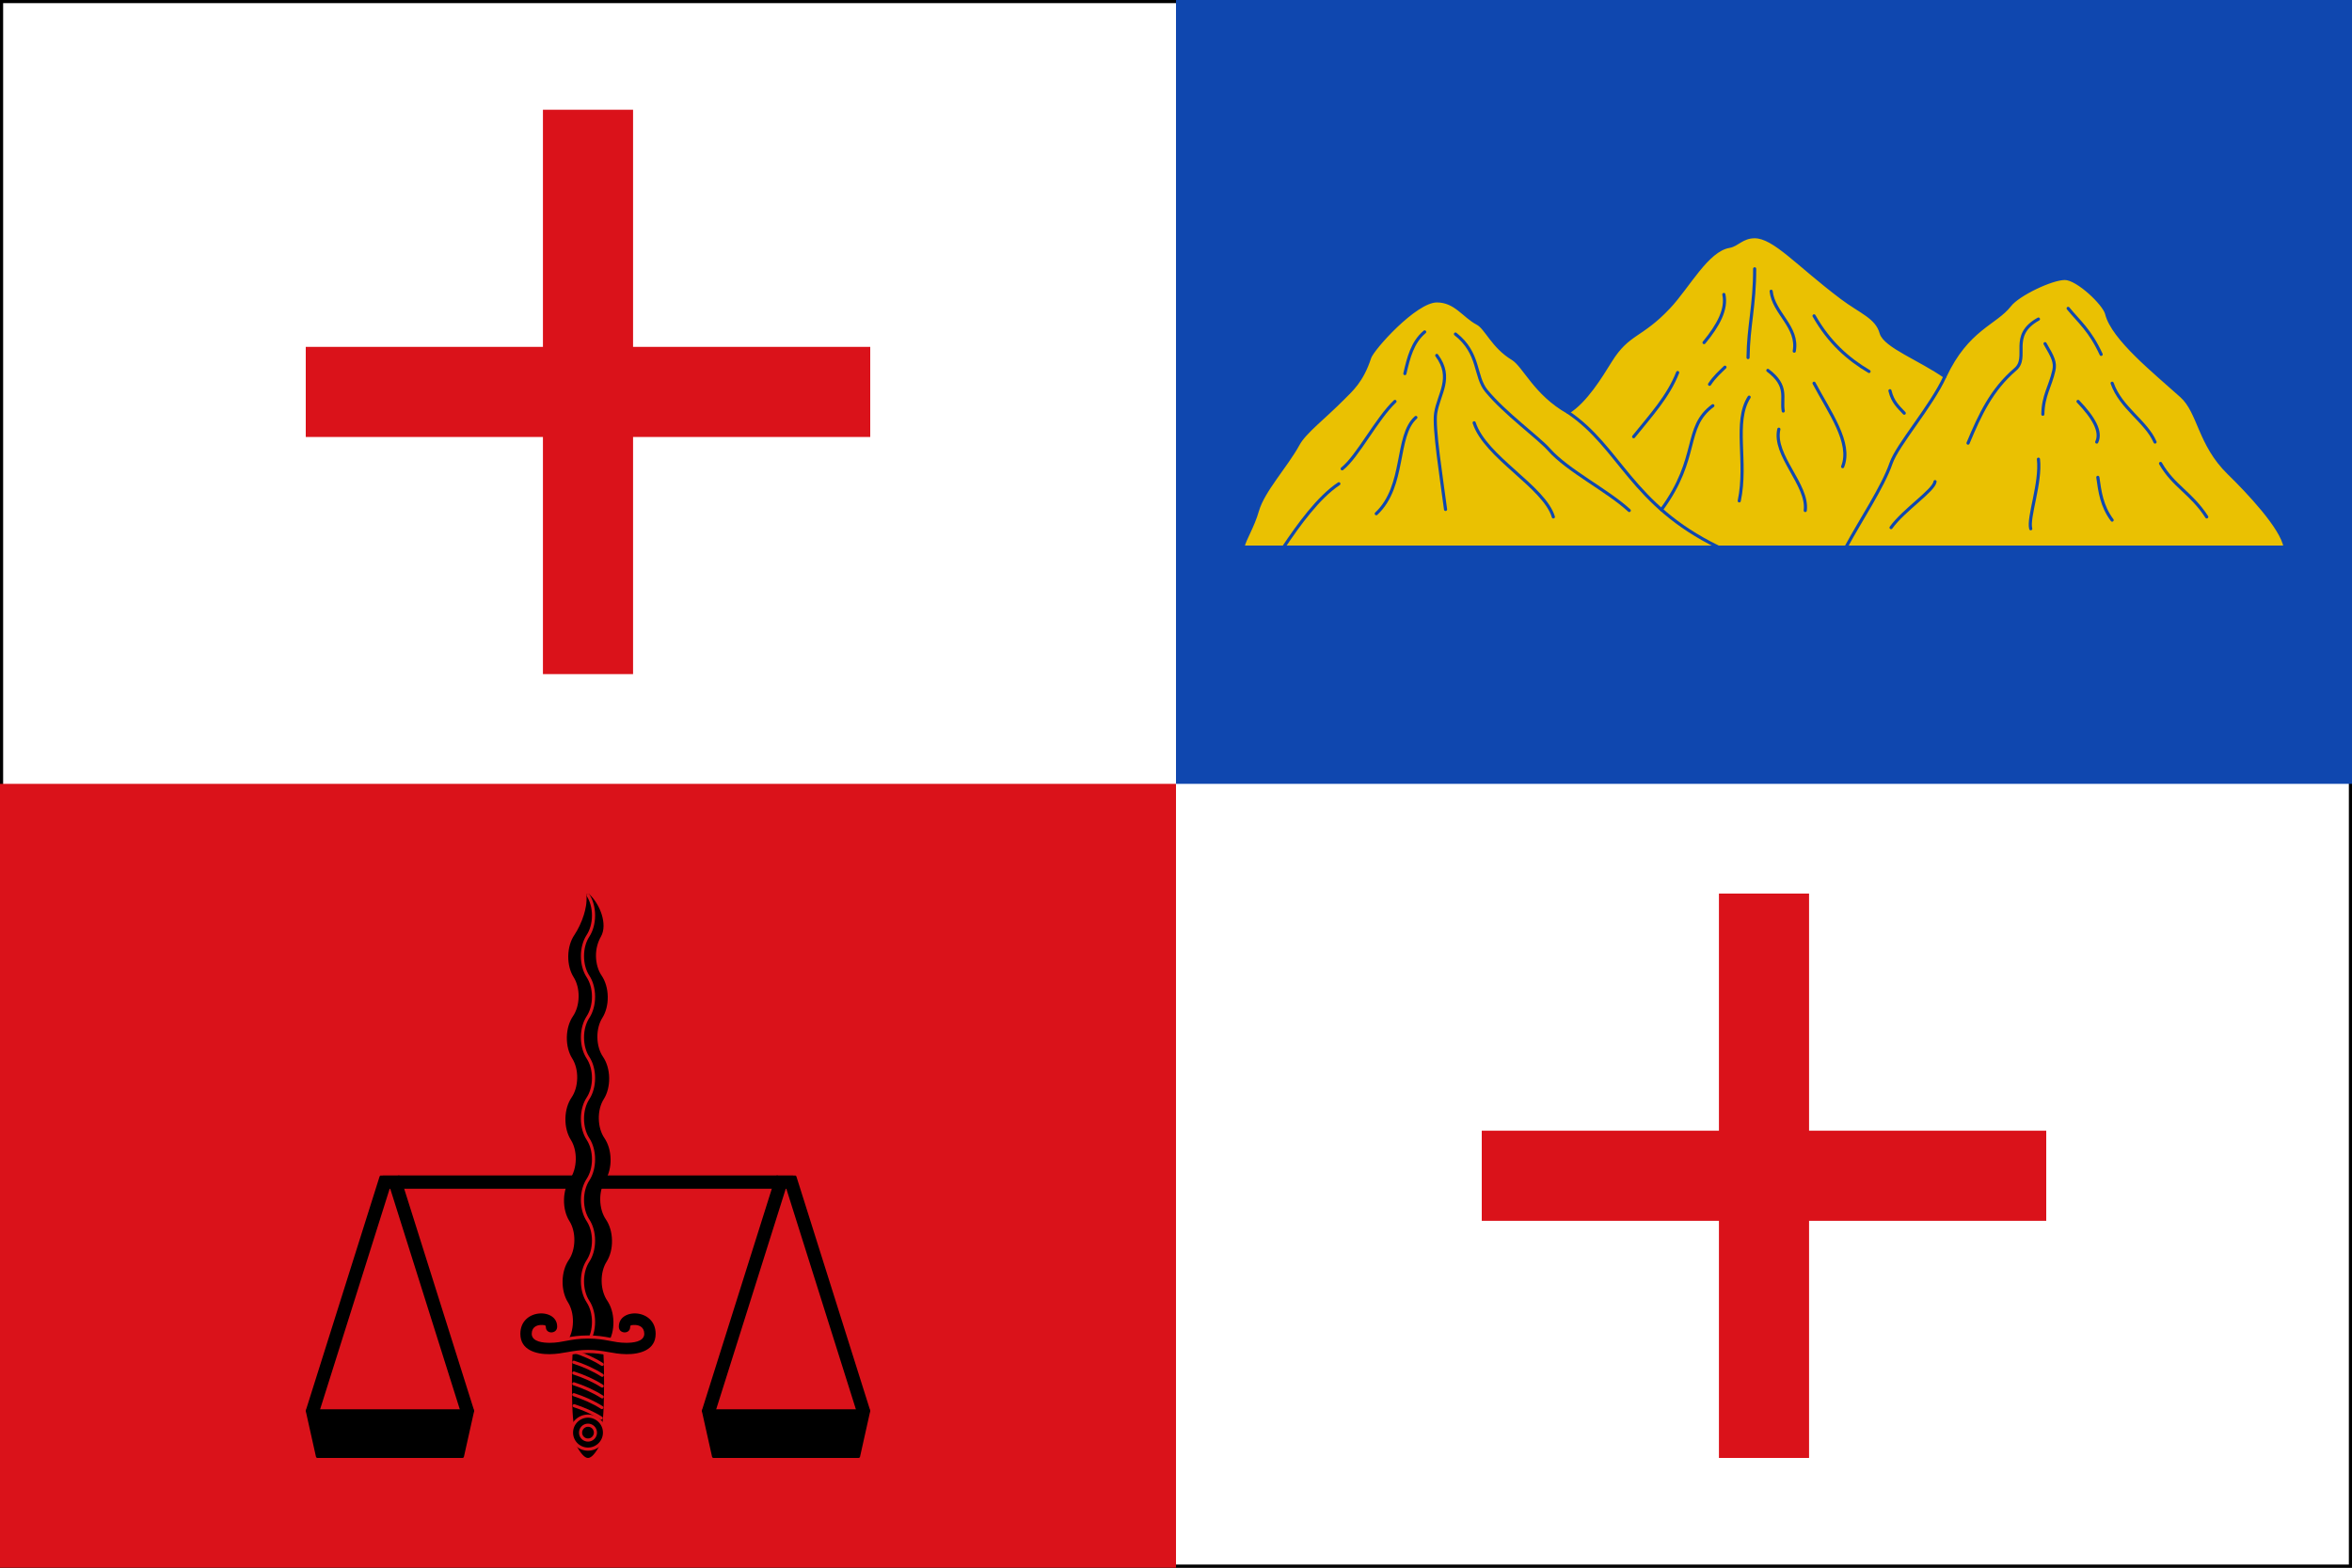 <?xml version="1.0" encoding="UTF-8" standalone="no"?>
<!-- Created with Inkscape (http://www.inkscape.org/) -->

<svg
   xmlns:dc="http://purl.org/dc/elements/1.1/"
   xmlns:cc="http://creativecommons.org/ns#"
   xmlns:rdf="http://www.w3.org/1999/02/22-rdf-syntax-ns#"
   xmlns:svg="http://www.w3.org/2000/svg"
   xmlns="http://www.w3.org/2000/svg"
   xmlns:sodipodi="http://sodipodi.sourceforge.net/DTD/sodipodi-0.dtd"
   xmlns:inkscape="http://www.inkscape.org/namespaces/inkscape"
   width="750"
   height="500"
   id="svg3184"
   sodipodi:version="0.32"
   inkscape:version="0.48.4 r9939"
   version="1.0"
   sodipodi:docname="Proyecto bandera 2x3.svg"
   inkscape:output_extension="org.inkscape.output.svg.inkscape">
  <rect width="100%" height="100%" fill="#333333" stroke="none"/>
  <defs
     id="defs3186" />
  <sodipodi:namedview
     id="base"
     pagecolor="#ffffff"
     bordercolor="#666666"
     borderopacity="1.0"
     gridtolerance="1"
     guidetolerance="1"
     objecttolerance="1"
     inkscape:pageopacity="0.0"
     inkscape:pageshadow="2"
     inkscape:zoom="1.156"
     inkscape:cx="375"
     inkscape:cy="250"
     inkscape:document-units="px"
     inkscape:current-layer="layer1"
     height="500px"
     width="818.18px"
     inkscape:window-width="1366"
     inkscape:window-height="749"
     inkscape:window-x="-4"
     inkscape:window-y="-4"
     showgrid="false"
     inkscape:showpageshadow="false"
     inkscape:window-maximized="1">
    <inkscape:grid
       type="xygrid"
       id="grid7135"
       visible="true"
       enabled="true"
       empspacing="5"
       snapvisiblegridlinesonly="true" />
  </sodipodi:namedview>
  <g
     inkscape:label="Bandera"
     inkscape:groupmode="layer"
     id="layer1"
     style="display:inline">
    <g
       id="g5157">
      <path
         sodipodi:nodetypes="ccccc"
         inkscape:connector-curvature="0"
         id="path3230"
         d="m 0.5,0.5 749,0 0,499 -749,0 z"
         style="fill:#ffffff;fill-opacity:1;fill-rule:nonzero;stroke:#000000;stroke-width:1;stroke-opacity:1" />
      <path
         sodipodi:nodetypes="ccccc"
         id="rect2383"
         d="M 1.5e-6,250 375,250 375,500 1.5e-6,500 z"
         style="fill:#da121a;fill-opacity:1;fill-rule:nonzero;stroke:none"
         inkscape:connector-curvature="0" />
      <path
         sodipodi:nodetypes="ccccc"
         style="fill:#0f47af;fill-opacity:1;fill-rule:nonzero;stroke:none"
         d="m 375,0 375,0 0,250 -375,0 z"
         id="path2485"
         inkscape:connector-curvature="0" />
    </g>
  </g>
  <g
     inkscape:groupmode="layer"
     id="layer2"
     inkscape:label="Escudo"
     style="display:inline">
    <g
       id="g5100">
      <g
         transform="translate(-7.532,7.022)"
         id="g5003">
        <path
           style="fill:#eac102;stroke:#0f47af;stroke-width:1;stroke-linecap:round;stroke-linejoin:round;stroke-opacity:1"
           d="m 403.866,167.478 c 0.554,-2.64 3.103,-6.331 4.645,-11.682 1.834,-6.365 9.166,-14.166 12.978,-21.147 2.138,-3.916 8.164,-8.377 14.381,-14.667 2.589,-2.62 5.97,-5.422 8.418,-12.961 0.905,-2.786 14.534,-18.054 21.396,-18.078 5.953,-0.02 8.598,4.862 12.978,7.163 2.826,1.485 4.821,7.391 11.224,11.256 3.702,2.235 7.09,11.175 17.67,17.125 5.624,-3.479 10.374,-11.341 13.547,-16.443 5.646,-9.081 9.66,-7.565 18.59,-17.054 6.27,-6.664 12.201,-18.284 19.291,-19.442 2.516,-0.411 4.109,-3.07 8.067,-3.07 6.252,0 13.588,8.794 27.709,19.442 6.181,4.661 11.205,6.167 12.627,11.256 1.174,4.201 12.512,8.41 20.322,13.902 7.165,-15.317 16.122,-16.846 20.716,-22.77 2.656,-3.425 13.283,-8.527 17.538,-8.527 4.026,0 12.551,8.103 13.329,11.256 1.962,7.952 15.372,18.616 23.851,26.264 5.732,5.17 5.616,15.327 15.082,24.558 5.97,5.821 16.982,17.43 17.974,23.62 z"
           id="path3131-7"
           inkscape:connector-curvature="0"
           sodipodi:nodetypes="cssssssscsssssscssssscc" />
        <path
           style="fill:none;stroke:#0f47af;stroke-width:1;stroke-linecap:round;stroke-linejoin:round;stroke-miterlimit:4;stroke-opacity:1;stroke-dasharray:none"
           d="m 507.556,124.487 c 16.64,11.219 20.042,29.413 47.92,42.991"
           id="path3901"
           inkscape:connector-curvature="0"
           sodipodi:nodetypes="cc" />
        <path
           style="fill:none;stroke:#0f47af;stroke-width:1;stroke-linecap:round;stroke-linejoin:round;stroke-miterlimit:4;stroke-opacity:1;stroke-dasharray:none"
           d="m 627.709,113.078 c -4.271,9.432 -15.151,21.76 -17.181,27.677 -2.57,7.493 -9.768,18.218 -14.34,26.723"
           id="path3903"
           inkscape:connector-curvature="0"
           sodipodi:nodetypes="csc" />
        <path
           style="fill:none;stroke:#0f47af;stroke-width:1;stroke-linecap:round;stroke-linejoin:round;stroke-miterlimit:4;stroke-opacity:1;stroke-dasharray:none"
           d="m 461.825,98.835 c -3.906,3.266 -5.154,8.255 -6.314,13.302"
           id="path3905"
           inkscape:connector-curvature="0"
           sodipodi:nodetypes="cc" />
        <path
           style="fill:none;stroke:#0f47af;stroke-width:1;stroke-linecap:round;stroke-linejoin:round;stroke-miterlimit:4;stroke-opacity:1;stroke-dasharray:none"
           d="m 452.355,121.005 c -5.829,5.49 -11.892,17.571 -16.836,21.488"
           id="path3907"
           inkscape:connector-curvature="0"
           sodipodi:nodetypes="cc" />
        <path
           style="fill:none;stroke:#0f47af;stroke-width:1;stroke-linecap:round;stroke-linejoin:round;stroke-miterlimit:4;stroke-opacity:1;stroke-dasharray:none"
           d="m 434.466,147.269 c -6.545,4.324 -12.906,13.199 -17.609,20.209"
           id="path3909"
           inkscape:connector-curvature="0"
           sodipodi:nodetypes="cc" />
        <path
           style="fill:none;stroke:#0f47af;stroke-width:1;stroke-linecap:round;stroke-linejoin:round;stroke-miterlimit:4;stroke-opacity:1;stroke-dasharray:none"
           d="m 459.019,126.121 c -6.634,5.884 -3.168,21.823 -12.627,30.698"
           id="path3911"
           inkscape:connector-curvature="0"
           sodipodi:nodetypes="cc" />
        <path
           style="fill:none;stroke:#0f47af;stroke-width:1;stroke-linecap:round;stroke-linejoin:round;stroke-miterlimit:4;stroke-opacity:1;stroke-dasharray:none"
           d="m 465.683,106.338 c 5.303,7.163 0.601,12.231 -0.351,18.419 -0.715,4.65 1.823,20.511 3.157,30.698"
           id="path3913"
           inkscape:connector-curvature="0"
           sodipodi:nodetypes="csc" />
        <path
           style="fill:none;stroke:#0f47af;stroke-width:1;stroke-linecap:round;stroke-linejoin:round;stroke-miterlimit:4;stroke-opacity:1;stroke-dasharray:none"
           d="m 471.646,99.517 c 7.836,6.162 6.059,13.466 9.821,18.078 5.877,7.204 16.583,14.909 19.993,18.76 6.031,6.81 18.592,12.961 25.605,19.442"
           id="path3915"
           inkscape:connector-curvature="0"
           sodipodi:nodetypes="cssc" />
        <path
           style="fill:none;stroke:#0f47af;stroke-width:1;stroke-linecap:round;stroke-linejoin:round;stroke-miterlimit:4;stroke-opacity:1;stroke-dasharray:none"
           d="m 477.609,127.827 c 3.6,11.028 22.347,20.351 25.254,30.016"
           id="path3917"
           inkscape:connector-curvature="0"
           sodipodi:nodetypes="cc" />
        <path
           style="fill:none;stroke:#0f47af;stroke-width:1;stroke-linecap:round;stroke-linejoin:round;stroke-miterlimit:4;stroke-opacity:1;stroke-dasharray:none"
           d="m 542.498,111.796 c -3.011,7.665 -8.517,13.612 -14.03,20.465"
           id="path3919"
           inkscape:connector-curvature="0"
           sodipodi:nodetypes="cc" />
        <path
           style="fill:none;stroke:#0f47af;stroke-width:1;stroke-linecap:round;stroke-linejoin:round;stroke-miterlimit:4;stroke-opacity:1;stroke-dasharray:none"
           d="m 557.23,86.897 c 1.015,4.649 -1.718,9.791 -6.314,15.349"
           id="path3921"
           inkscape:connector-curvature="0"
           sodipodi:nodetypes="cc" />
        <path
           style="fill:none;stroke:#0f47af;stroke-width:1;stroke-linecap:round;stroke-linejoin:round;stroke-miterlimit:4;stroke-opacity:1;stroke-dasharray:none"
           d="m 557.581,110.09 c -1.637,1.619 -3.274,2.982 -4.911,5.457"
           id="path3923"
           inkscape:connector-curvature="0"
           sodipodi:nodetypes="cc" />
        <path
           style="fill:none;stroke:#0f47af;stroke-width:1;stroke-linecap:round;stroke-linejoin:round;stroke-miterlimit:4;stroke-opacity:1;stroke-dasharray:none"
           d="m 553.722,122.369 c -9.465,6.97 -4.085,16.393 -16.379,33.151"
           id="path3925"
           inkscape:connector-curvature="0"
           sodipodi:nodetypes="cc" />
        <path
           style="fill:none;stroke:#0f47af;stroke-width:1;stroke-linecap:round;stroke-linejoin:round;stroke-miterlimit:4;stroke-opacity:1;stroke-dasharray:none"
           d="m 567.051,78.71 c 0.041,11.523 -2.007,18.286 -2.105,28.31"
           id="path3927"
           inkscape:connector-curvature="0"
           sodipodi:nodetypes="cc" />
        <path
           style="fill:none;stroke:#0f47af;stroke-width:1;stroke-linecap:round;stroke-linejoin:round;stroke-miterlimit:4;stroke-opacity:1;stroke-dasharray:none"
           d="m 565.297,119.641 c -5.068,7.904 -0.506,20.572 -3.157,33.085"
           id="path3929"
           inkscape:connector-curvature="0"
           sodipodi:nodetypes="cc" />
        <path
           style="fill:none;stroke:#0f47af;stroke-width:1;stroke-linecap:round;stroke-linejoin:round;stroke-miterlimit:4;stroke-opacity:1;stroke-dasharray:none"
           d="m 571.26,111.114 c 6.695,5.023 4.154,8.763 4.911,12.961"
           id="path3931"
           inkscape:connector-curvature="0"
           sodipodi:nodetypes="cc" />
        <path
           style="fill:none;stroke:#0f47af;stroke-width:1;stroke-linecap:round;stroke-linejoin:round;stroke-miterlimit:4;stroke-opacity:1;stroke-dasharray:none"
           d="m 574.768,129.873 c -1.951,8.336 9.476,17.772 8.418,25.922"
           id="path3933"
           inkscape:connector-curvature="0"
           sodipodi:nodetypes="cc" />
        <path
           style="fill:none;stroke:#0f47af;stroke-width:1;stroke-linecap:round;stroke-linejoin:round;stroke-miterlimit:4;stroke-opacity:1;stroke-dasharray:none"
           d="m 572.312,85.873 c 0.768,7.007 8.791,11.378 7.366,19.101"
           id="path3935"
           inkscape:connector-curvature="0"
           sodipodi:nodetypes="cc" />
        <path
           style="fill:none;stroke:#0f47af;stroke-width:1;stroke-linecap:round;stroke-linejoin:round;stroke-miterlimit:4;stroke-opacity:1;stroke-dasharray:none"
           d="m 585.992,115.207 c 4.92,9.274 12.134,19.045 9.12,26.605"
           id="path3937"
           inkscape:connector-curvature="0"
           sodipodi:nodetypes="cc" />
        <path
           style="fill:none;stroke:#0f47af;stroke-width:1;stroke-linecap:round;stroke-linejoin:round;stroke-miterlimit:4;stroke-opacity:1;stroke-dasharray:none"
           d="m 585.992,93.718 c 4.795,8.468 10.879,13.801 17.538,17.736"
           id="path3939"
           inkscape:connector-curvature="0"
           sodipodi:nodetypes="cc" />
        <path
           style="fill:none;stroke:#0f47af;stroke-width:1;stroke-linecap:round;stroke-linejoin:round;stroke-miterlimit:4;stroke-opacity:1;stroke-dasharray:none"
           d="m 610.194,117.594 c 0.869,3.654 2.797,5.248 4.56,7.163"
           id="path3941"
           inkscape:connector-curvature="0"
           sodipodi:nodetypes="cc" />
        <path
           style="fill:none;stroke:#0f47af;stroke-width:1;stroke-linecap:round;stroke-linejoin:round;stroke-miterlimit:4;stroke-opacity:1;stroke-dasharray:none"
           d="m 667.016,91.331 c 3.508,4.288 7.015,7.034 10.523,14.667"
           id="path3943"
           inkscape:connector-curvature="0"
           sodipodi:nodetypes="cc" />
        <path
           style="fill:none;stroke:#0f47af;stroke-width:1;stroke-linecap:round;stroke-linejoin:round;stroke-miterlimit:4;stroke-opacity:1;stroke-dasharray:none"
           d="m 657.545,94.741 c -9.508,5.269 -2.84,12.155 -7.366,16.031 -7.564,6.478 -11.235,14.346 -15.082,23.535"
           id="path3947"
           inkscape:connector-curvature="0"
           sodipodi:nodetypes="csc" />
        <path
           style="fill:none;stroke:#0f47af;stroke-width:1;stroke-linecap:round;stroke-linejoin:round;stroke-miterlimit:4;stroke-opacity:1;stroke-dasharray:none"
           d="m 624.574,146.586 c -0.329,2.775 -10.021,9.079 -14.03,14.667"
           id="path3949"
           inkscape:connector-curvature="0"
           sodipodi:nodetypes="cc" />
        <path
           style="fill:none;stroke:#0f47af;stroke-width:1;stroke-linecap:round;stroke-linejoin:round;stroke-miterlimit:4;stroke-opacity:1;stroke-dasharray:none"
           d="m 659.65,102.586 c 2.499,4.251 3.391,5.979 2.806,8.576 -1.169,5.193 -3.391,7.904 -3.508,13.936"
           id="path3951"
           inkscape:connector-curvature="0"
           sodipodi:nodetypes="csc" />
        <path
           style="fill:none;stroke:#0f47af;stroke-width:1;stroke-linecap:round;stroke-linejoin:round;stroke-miterlimit:4;stroke-opacity:1;stroke-dasharray:none"
           d="m 657.545,139.424 c 0.878,7.549 -3.422,18.669 -2.455,22.193"
           id="path3953"
           inkscape:connector-curvature="0"
           sodipodi:nodetypes="cc" />
        <path
           style="fill:none;stroke:#0f47af;stroke-width:1;stroke-linecap:round;stroke-linejoin:round;stroke-miterlimit:4;stroke-opacity:1;stroke-dasharray:none"
           d="m 670.172,121.005 c 4.936,5.14 7.561,9.637 5.963,12.961"
           id="path3955"
           inkscape:connector-curvature="0"
           sodipodi:nodetypes="cc" />
        <path
           style="fill:none;stroke:#0f47af;stroke-width:1;stroke-linecap:round;stroke-linejoin:round;stroke-miterlimit:4;stroke-opacity:1;stroke-dasharray:none"
           d="m 676.486,145.222 c 0.654,4.548 1.18,9.096 4.56,13.643"
           id="path3957"
           inkscape:connector-curvature="0"
           sodipodi:nodetypes="cc" />
        <path
           style="fill:none;stroke:#0f47af;stroke-width:1;stroke-linecap:round;stroke-linejoin:round;stroke-miterlimit:4;stroke-opacity:1;stroke-dasharray:none"
           d="m 681.046,115.207 c 2.799,7.966 10.863,12.175 13.679,18.76"
           id="path3959"
           inkscape:connector-curvature="0"
           sodipodi:nodetypes="cc" />
        <path
           style="fill:none;stroke:#0f47af;stroke-width:1;stroke-linecap:round;stroke-linejoin:round;stroke-miterlimit:4;stroke-opacity:1;stroke-dasharray:none"
           d="m 696.479,140.788 c 4.111,7.24 9.788,9.388 14.732,17.054"
           id="path3961"
           inkscape:connector-curvature="0"
           sodipodi:nodetypes="cc" />
      </g>
      <path
         style="color:#000000;fill:#da121a;stroke:none;stroke-width:1;marker:none;visibility:visible;display:inline;overflow:visible;enable-background:accumulate"
         d="m 173.13,35 0,75.63 -75.63,0 0,28.739 75.63,0 0,75.63 28.739,0 0,-75.63 75.63,0 0,-28.739 -75.63,0 0,-75.63 -28.739,0 z"
         id="rect4866-1-1"
         inkscape:connector-curvature="0" />
      <g
         transform="translate(631.198,-270.991)"
         id="g5078">
        <path
           style="fill:#000000;fill-opacity:1;fill-rule:evenodd;stroke:#000000;stroke-width:1;stroke-linecap:round;stroke-linejoin:round;stroke-miterlimit:4;stroke-opacity:1"
           d="m -533.198,720.972 52.695,0 -3.24,14.519 -46.214,0 z"
           id="rect4258"
           inkscape:connector-curvature="0"
           sodipodi:nodetypes="ccccc" />
        <path
           inkscape:connector-curvature="0"
           id="path4266"
           d="m -533.198,720.972 23.509,-74.572 3.09,0.974 -23.509,74.572 z"
           style="fill:#000000;fill-opacity:1;fill-rule:evenodd;stroke:#000000;stroke-width:1;stroke-linecap:round;stroke-linejoin:round;stroke-miterlimit:4;stroke-opacity:1"
           sodipodi:nodetypes="ccccc" />
        <path
           style="fill:#000000;fill-opacity:1;fill-rule:evenodd;stroke:#000000;stroke-width:1;stroke-linecap:round;stroke-linejoin:round;stroke-miterlimit:4;stroke-opacity:1"
           d="m -480.503,720.972 -23.509,-74.572 -3.09,0.974 23.509,74.572 z"
           id="path4286"
           inkscape:connector-curvature="0" />
        <path
           sodipodi:nodetypes="ccccc"
           inkscape:connector-curvature="0"
           id="path4294"
           d="m -354.198,720.972 -52.695,0 3.24,14.519 46.214,0 z"
           style="fill:#000000;fill-opacity:1;fill-rule:evenodd;stroke:#000000;stroke-width:1;stroke-linecap:round;stroke-linejoin:round;stroke-miterlimit:4;stroke-opacity:1" />
        <path
           sodipodi:nodetypes="ccccc"
           inkscape:connector-curvature="0"
           id="path4296"
           d="m -509.142,649.64 0,-3.24 130.887,0 0,3.24 z"
           style="fill:#000000;fill-opacity:1;fill-rule:evenodd;stroke:#000000;stroke-width:1;stroke-linecap:round;stroke-linejoin:round;stroke-miterlimit:4;stroke-opacity:1" />
        <path
           sodipodi:nodetypes="ccccc"
           style="fill:#000000;fill-opacity:1;fill-rule:evenodd;stroke:#000000;stroke-width:1;stroke-linecap:round;stroke-linejoin:round;stroke-miterlimit:4;stroke-opacity:1"
           d="m -354.198,720.972 -23.509,-74.572 -3.09,0.974 23.509,74.572 z"
           id="path4298"
           inkscape:connector-curvature="0" />
        <path
           inkscape:connector-curvature="0"
           id="path4300"
           d="m -406.892,720.972 23.509,-74.572 3.09,0.974 -23.509,74.572 z"
           style="fill:#000000;fill-opacity:1;fill-rule:evenodd;stroke:#000000;stroke-width:1;stroke-linecap:round;stroke-linejoin:round;stroke-miterlimit:4;stroke-opacity:1" />
        <path
           sodipodi:nodetypes="czzzzzzzzzzzzzzzzzzzscszzzzzzzzzzzzzzzzzzzzcc"
           inkscape:connector-curvature="0"
           id="path4127"
           d="m -437.742,699.065 c 1.062,-1.678 1.696,-3.981 1.652,-6.512 -0.044,-2.531 -0.759,-4.81 -1.878,-6.45 -1.12,-1.639 -1.834,-3.919 -1.878,-6.45 -0.044,-2.531 0.59,-4.834 1.652,-6.512 1.062,-1.678 1.696,-3.981 1.652,-6.511 -0.044,-2.531 -0.759,-4.811 -1.878,-6.45 -1.12,-1.639 -1.834,-3.919 -1.878,-6.45 -0.044,-2.531 0.59,-4.834 1.652,-6.511 1.062,-1.678 1.696,-3.981 1.652,-6.512 -0.044,-2.531 -0.759,-4.81 -1.878,-6.45 -1.12,-1.64 -1.834,-3.919 -1.878,-6.45 -0.044,-2.531 0.59,-4.834 1.652,-6.511 1.062,-1.677 1.696,-3.98 1.652,-6.511 -0.044,-2.531 -0.759,-4.811 -1.878,-6.45 -1.12,-1.64 -1.834,-3.919 -1.878,-6.45 -0.044,-2.531 0.59,-4.834 1.652,-6.511 1.062,-1.677 1.696,-3.981 1.652,-6.511 -0.044,-2.531 -0.759,-4.81 -1.878,-6.45 -1.12,-1.639 -1.834,-3.919 -1.878,-6.45 -0.044,-2.531 0.669,-4.787 1.652,-6.512 2.051,-3.598 -0.292,-9.825 -3.693,-12.961 0.216,2.378 -0.316,4.699 -0.847,6.436 -0.706,2.31 -1.953,4.886 -3.072,6.525 -1.12,1.639 -1.834,3.919 -1.878,6.45 -0.044,2.531 0.59,4.834 1.652,6.511 1.062,1.678 1.696,3.981 1.652,6.512 -0.044,2.531 -0.759,4.81 -1.878,6.45 -1.12,1.64 -1.834,3.919 -1.878,6.45 -0.044,2.531 0.59,4.834 1.652,6.512 1.062,1.677 1.696,3.981 1.652,6.512 -0.044,2.531 -0.759,4.81 -1.878,6.45 -1.12,1.64 -1.834,3.919 -1.878,6.45 -0.044,2.531 0.59,4.834 1.652,6.512 1.062,1.677 1.696,3.981 1.652,6.511 -0.044,2.531 -0.759,4.811 -1.878,6.45 -1.12,1.639 -1.834,3.919 -1.878,6.45 -0.044,2.531 0.59,4.834 1.652,6.511 1.062,1.677 1.696,3.98 1.652,6.512 -0.044,2.531 -0.759,4.81 -1.878,6.45 -1.12,1.64 -1.834,3.919 -1.878,6.45 -0.044,2.531 0.59,4.834 1.652,6.511 1.062,1.678 1.696,3.98 1.652,6.511 -0.044,2.531 -0.759,4.811 -1.878,6.45 z"
           style="fill:#000000;stroke:#000000;stroke-width:1;stroke-linecap:round;stroke-linejoin:round;stroke-miterlimit:4;stroke-opacity:1;stroke-dasharray:none;display:inline" />
        <path
           style="fill:none;stroke:#da121a;stroke-width:1;stroke-linecap:round;stroke-linejoin:round;stroke-miterlimit:4;stroke-opacity:1;stroke-dasharray:none;display:inline"
           d="m -443.698,556.491 c 1.091,1.659 1.765,3.95 1.765,6.482 0,2.531 -0.675,4.823 -1.765,6.481 -1.091,1.659 -1.765,3.95 -1.765,6.482 0,2.531 0.675,4.823 1.765,6.481 1.091,1.659 1.765,3.95 1.765,6.482 0,2.531 -0.675,4.823 -1.765,6.482 -1.091,1.659 -1.765,3.951 -1.765,6.482 0,2.531 0.675,4.823 1.765,6.482 1.091,1.659 1.765,3.951 1.765,6.482 0,2.531 -0.675,4.823 -1.765,6.481 -1.091,1.659 -1.765,3.95 -1.765,6.482 0,2.531 0.675,4.823 1.765,6.482 1.091,1.659 1.765,3.95 1.765,6.481 0,2.531 -0.675,4.823 -1.765,6.482 -1.091,1.658 -1.765,3.95 -1.765,6.481 0,2.531 0.675,4.823 1.765,6.482 1.091,1.659 1.765,3.95 1.765,6.482 0,2.531 -0.675,4.822 -1.765,6.481 -1.091,1.659 -1.765,3.95 -1.765,6.482 0,2.531 0.675,4.823 1.765,6.482 1.091,1.659 1.765,3.95 1.765,6.481 0,2.531 -0.675,4.823 -1.765,6.482"
           id="path4050-1"
           inkscape:connector-curvature="0"
           sodipodi:nodetypes="czzzzzzzzzzzzzzzzzzzzzc" />
        <path
           sodipodi:nodetypes="czcczcc"
           d="m -439.714,725.203 c 0,0 0.638,-1.574 0.638,-13.223 0,-11.649 -0.638,-13.223 -0.638,-13.223 l -7.967,0 c 0,0 -0.638,1.574 -0.638,13.223 0,11.649 0.638,13.223 0.638,13.223 z"
           id="path4881-1"
           style="fill:#000000;fill-opacity:1;fill-rule:nonzero;stroke:#000000;stroke-width:1;stroke-linecap:round;stroke-linejoin:round;stroke-miterlimit:4;stroke-opacity:1;stroke-dasharray:none;stroke-dashoffset:0;marker:none;visibility:visible;display:inline;overflow:visible;enable-background:accumulate"
           inkscape:connector-curvature="0" />
        <path
           inkscape:connector-curvature="0"
           style="fill:none;stroke:#da121a;stroke-width:1;stroke-linecap:round;stroke-linejoin:round;stroke-miterlimit:4;stroke-opacity:1;stroke-dasharray:none"
           id="path4887-5"
           d="m -439.273,719.916 c -2.726,-1.747 -5.956,-3.142 -8.947,-4.104"
           sodipodi:nodetypes="cc" />
        <path
           d="m -439.176,716.508 c -2.746,-1.776 -6.018,-3.193 -9.045,-4.166"
           id="path4889-7"
           style="fill:none;stroke:#da121a;stroke-width:1;stroke-linecap:round;stroke-linejoin:round;stroke-miterlimit:4;stroke-opacity:1;stroke-dasharray:none"
           inkscape:connector-curvature="0" />
        <path
           inkscape:connector-curvature="0"
           style="fill:none;stroke:#da121a;stroke-width:1;stroke-linecap:round;stroke-linejoin:round;stroke-miterlimit:4;stroke-opacity:1;stroke-dasharray:none"
           id="path4891-6"
           d="m -439.176,713.069 c -2.746,-1.776 -6.018,-3.193 -9.045,-4.166" />
        <path
           d="m -439.176,709.629 c -2.746,-1.776 -6.018,-3.193 -9.045,-4.166"
           id="path4893-1"
           style="fill:none;stroke:#da121a;stroke-width:1;stroke-linecap:round;stroke-linejoin:round;stroke-miterlimit:4;stroke-opacity:1;stroke-dasharray:none"
           inkscape:connector-curvature="0" />
        <path
           inkscape:connector-curvature="0"
           style="fill:none;stroke:#da121a;stroke-width:1;stroke-linecap:round;stroke-linejoin:round;stroke-miterlimit:4;stroke-opacity:1;stroke-dasharray:none"
           id="path4895-8"
           d="m -439.176,706.156 c -2.684,-1.736 -5.869,-3.129 -8.837,-4.099"
           sodipodi:nodetypes="cc" />
        <path
           inkscape:connector-curvature="0"
           id="path5818"
           d="m -455.888,703.393 c -4.352,0.056 -9.879,-1.319 -9.879,-6.988 0,-8.797 12.761,-9.044 12.738,-2.267 -0.01,2.988 -4.622,3.177 -4.622,0 -1.764,-0.244 -3.495,0.172 -3.495,2.267 0,2.033 3.195,2.368 5.257,2.368 4.121,0 6.399,-1.357 12.19,-1.357 5.791,0 8.068,1.357 12.19,1.357 2.062,0 5.257,-0.335 5.257,-2.368 0,-2.095 -1.731,-2.51 -3.495,-2.267 0,3.177 -4.612,2.988 -4.622,0 -0.023,-6.777 12.738,-6.53 12.738,2.267 0,5.669 -5.527,7.045 -9.879,6.988 -4.427,-0.057 -7.316,-1.357 -12.19,-1.357 -4.874,0 -7.763,1.3 -12.19,1.357 z"
           style="font-size:medium;font-style:normal;font-variant:normal;font-weight:normal;font-stretch:normal;text-indent:0;text-align:start;text-decoration:none;line-height:normal;letter-spacing:normal;word-spacing:normal;text-transform:none;direction:ltr;block-progression:tb;writing-mode:lr-tb;text-anchor:start;baseline-shift:baseline;color:#000000;fill:#000000;fill-opacity:1;stroke:#da121a;stroke-width:1;stroke-linecap:round;stroke-linejoin:round;stroke-miterlimit:4;stroke-opacity:1;stroke-dasharray:none;marker:none;visibility:visible;display:inline;overflow:visible;enable-background:accumulate;font-family:Sans;-inkscape-font-specification:Sans"
           sodipodi:nodetypes="ssscsszsscssszs" />
        <path
           d="m -439.481,723.27 c -2.644,-1.662 -5.736,-2.997 -8.617,-3.932"
           id="path4897-9"
           style="fill:none;stroke:#da121a;stroke-width:1;stroke-linecap:round;stroke-linejoin:round;stroke-miterlimit:4;stroke-opacity:1;stroke-dasharray:none"
           inkscape:connector-curvature="0"
           sodipodi:nodetypes="cc" />
        <path
           sodipodi:nodetypes="czcc"
           inkscape:connector-curvature="0"
           style="fill:#000000;fill-rule:evenodd;stroke:#000000;stroke-width:1;stroke-linecap:round;stroke-linejoin:round;stroke-miterlimit:4;stroke-opacity:1;stroke-dasharray:none"
           id="path4901-2"
           d="m -440.246,731.441 c -0.965,1.88 -2.409,4.051 -3.452,4.051 -1.043,0 -2.487,-2.17 -3.452,-4.051 z" />
        <path
           style="fill:#000000;fill-opacity:1;fill-rule:evenodd;stroke:#da121a;stroke-width:1;stroke-linecap:round;stroke-linejoin:round;stroke-miterlimit:4;stroke-opacity:1"
           d="m -438.434,727.911 c 0,2.907 -2.357,5.264 -5.264,5.264 -2.907,0 -5.264,-2.357 -5.264,-5.264 0,-2.907 2.357,-5.264 5.264,-5.264 2.907,0 5.264,2.357 5.264,5.264 z"
           id="path4162"
           inkscape:connector-curvature="0" />
        <path
           inkscape:connector-curvature="0"
           id="path4165"
           d="m -441.328,727.911 c 0,1.309 -1.061,2.37 -2.37,2.37 -1.309,0 -2.37,-1.061 -2.37,-2.37 0,-1.309 1.061,-2.37 2.37,-2.37 1.309,0 2.37,1.061 2.37,2.37 z"
           style="fill:none;stroke:#da121a;stroke-width:1;stroke-linecap:round;stroke-linejoin:round;stroke-miterlimit:4;stroke-opacity:1" />
      </g>
      <path
         inkscape:connector-curvature="0"
         id="path4842"
         d="m 548.13,285 0,75.63 -75.63,0 0,28.739 75.63,0 0,75.63 28.739,0 0,-75.63 75.63,0 0,-28.739 -75.63,0 0,-75.63 -28.739,0 z"
         style="color:#000000;fill:#da121a;stroke:none;stroke-width:1;marker:none;visibility:visible;display:inline;overflow:visible;enable-background:accumulate" />
    </g>
  </g>
</svg>

